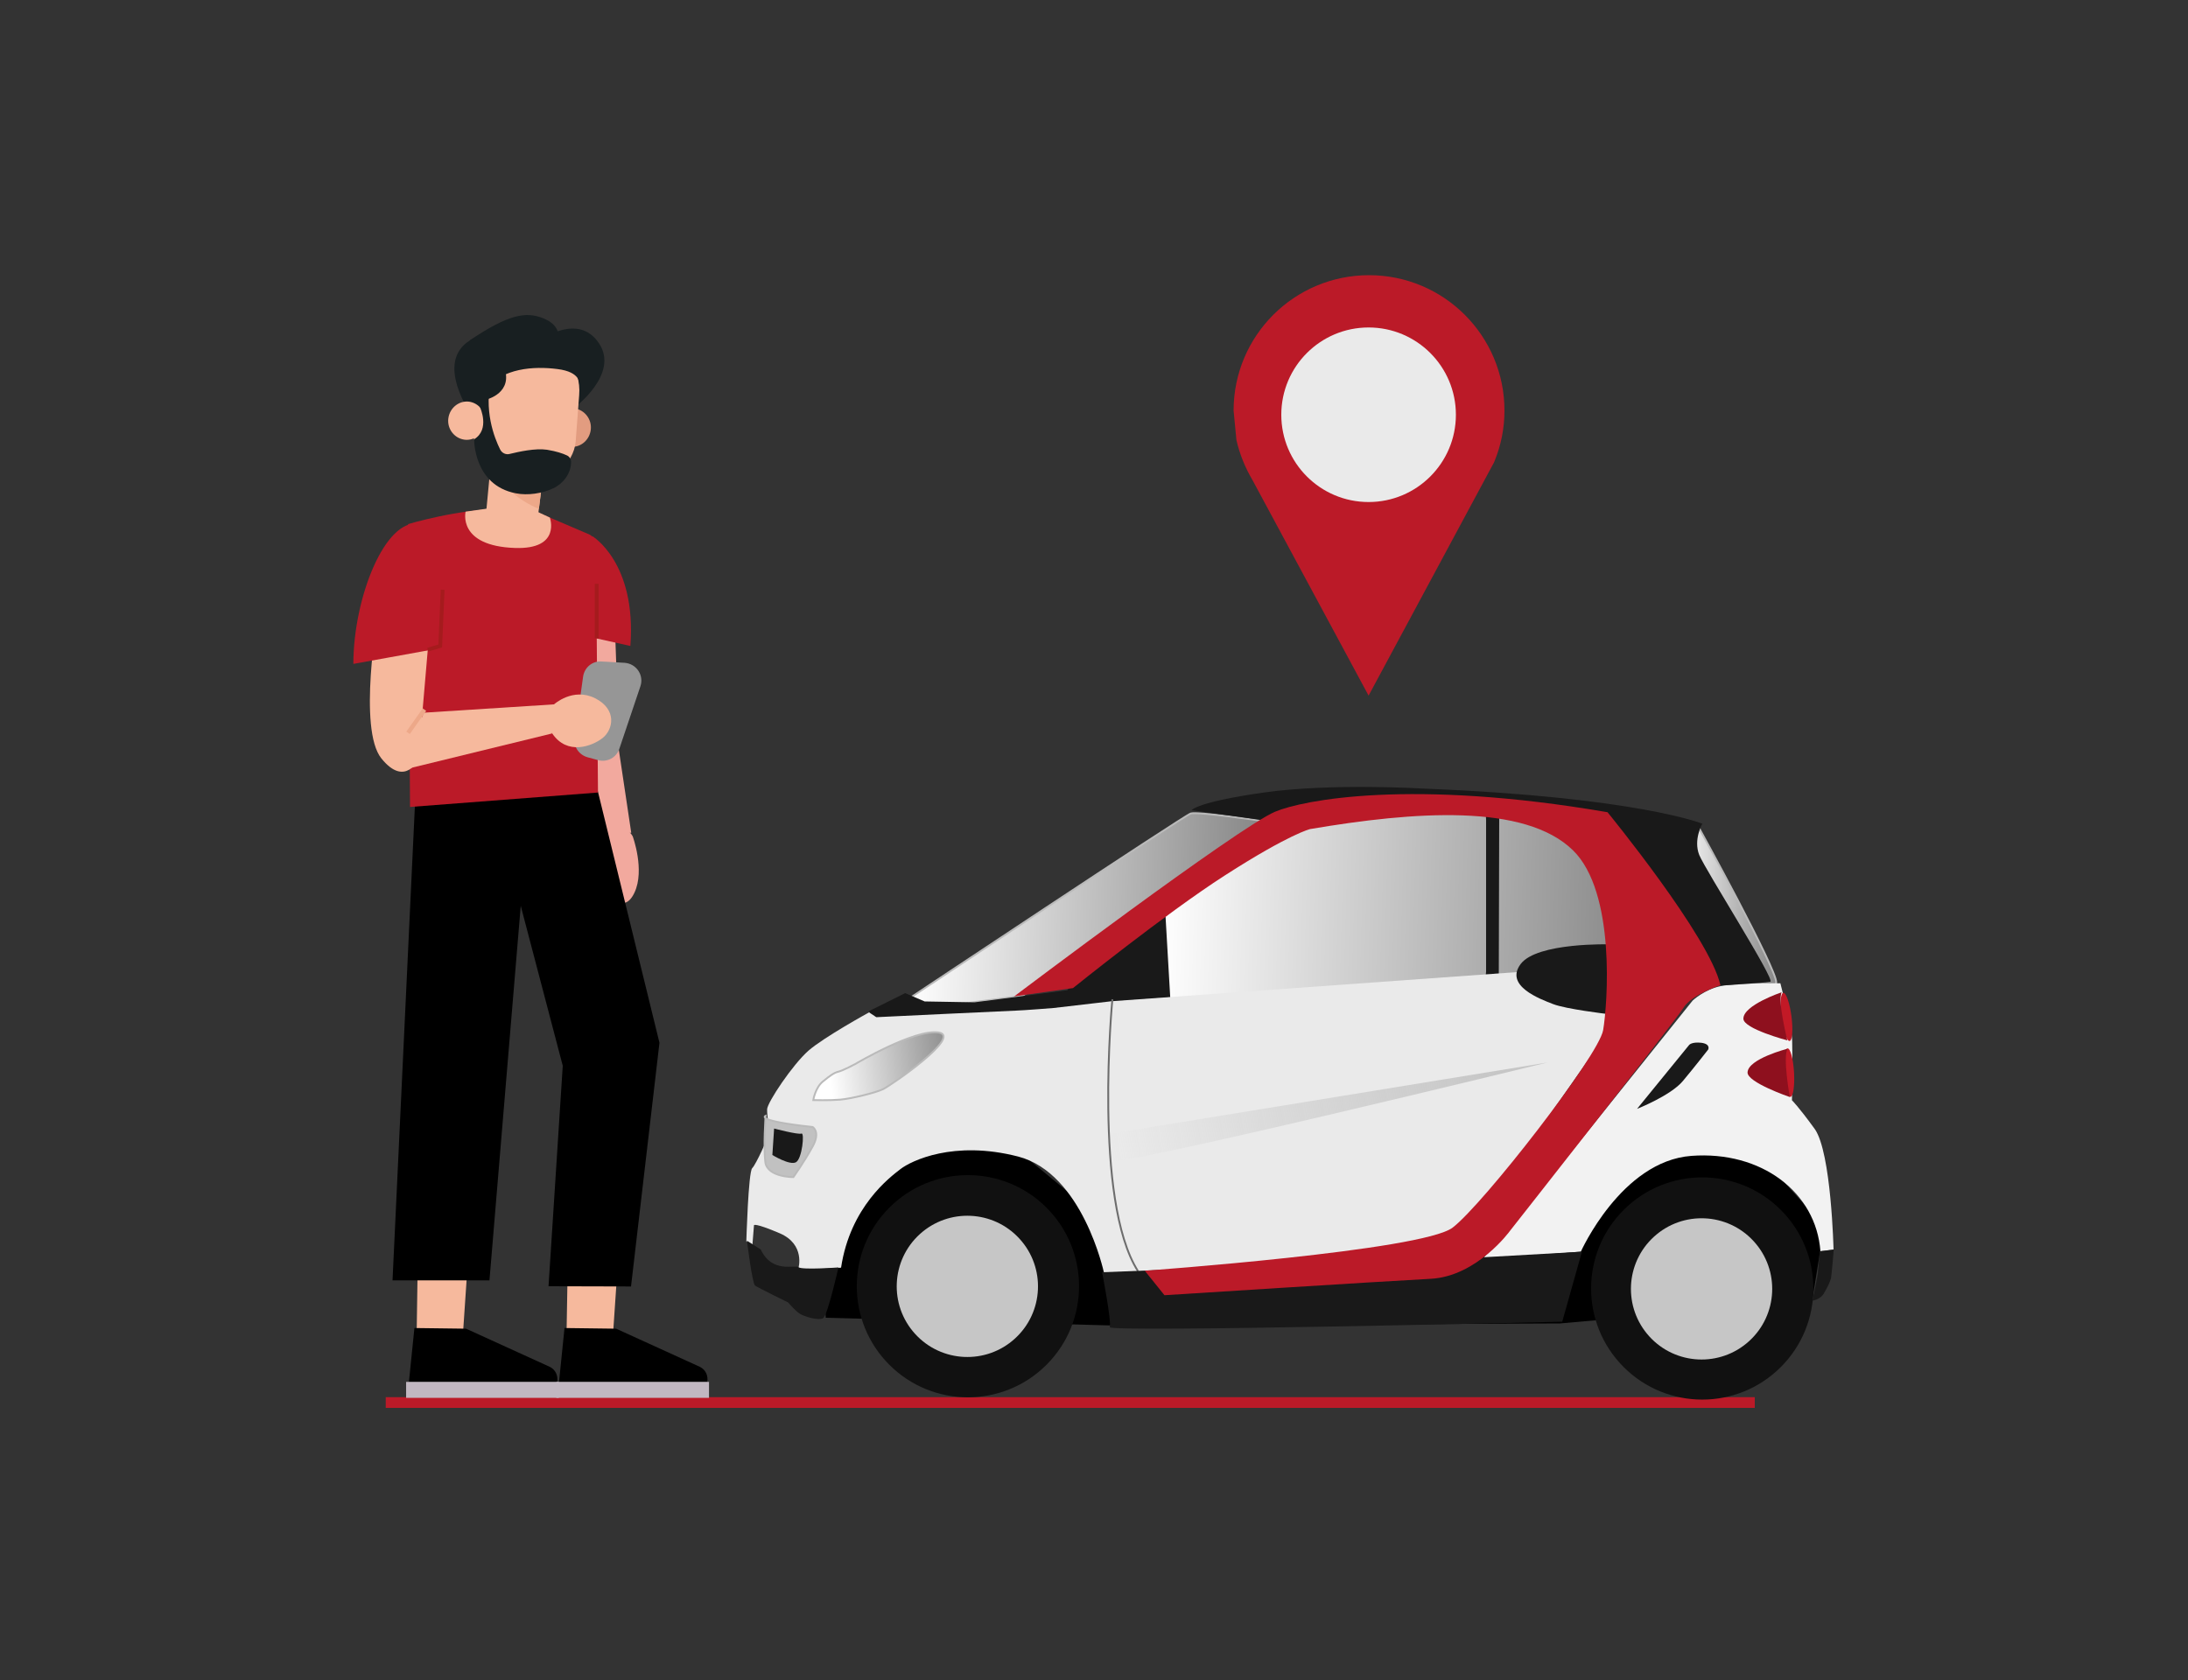 <svg xmlns="http://www.w3.org/2000/svg" xmlns:xlink="http://www.w3.org/1999/xlink" version="1.0" id="Livello_1" viewBox="0 0 1e3 768" style="enable-background:new 0 0 1000 768;"><rect x="0" y="0" width="1e3" height="768" fill="#333333" stroke="none"/><style>.st0{fill:#BB1A28;} .st1{fill:#111111;} .st2{fill:#C6C6C6;} .st3{fill:url(#SVGID_1_);stroke:#BABABA;stroke-width:0.849;stroke-miterlimit:10;} .st4{fill:url(#SVGID_2_);stroke:#BABABA;stroke-width:0.849;stroke-miterlimit:10;} .st5{fill:url(#SVGID_3_);stroke:#BABABA;stroke-width:0.849;stroke-miterlimit:10;} .st6{fill:#191919;} .st7{fill:#F2F2F2;} .st8{fill:#EAEAEA;} .st9{fill:url(#SVGID_4_);} .st10{fill:none;stroke:#6D6D6D;stroke-width:0.849;stroke-miterlimit:10;} .st11{fill:#C1C1C1;stroke:#BABABA;stroke-width:0.849;stroke-miterlimit:10;} .st12{fill:url(#SVGID_5_);stroke:#BABABA;stroke-width:0.849;stroke-miterlimit:10;} .st13{fill:#C21926;} .st14{fill:#8E101E;} .st15{fill:#F2A99E;} .st16{fill:#F6B99D;} .st17{fill:#C1B7C1;} .st18{fill:none;stroke:#185CA3;stroke-width:3.009;stroke-miterlimit:10;} .st19{fill:none;stroke:#A51B1D;stroke-width:1.745;stroke-miterlimit:10;} .st20{fill:#969696;} .st21{fill:none;stroke:#EDA889;stroke-width:1.936;stroke-miterlimit:10;} .st22{fill:#EDA889;} .st23{fill:#181F21;} .st24{fill:#E29C80;}</style><rect x="176.3" y="638.7" class="st0" width="625.7" height="4.9"/><path d="M377.4 602.4l129.5 3.5L713 605l115.2-10.2 5.5-34.1L806 529.9l-37.8-5.3-35.6 18.2-11.3 28-179.2 12.6-37-1.4s-8.5-27.4-8.5-29.1-36.7-31.1-36.7-31.1l-32 1.1-30.2 15-21 50.3L377.4 602.4z"/><g id="XMLID_70_"><ellipse id="XMLID_73_" transform="matrix(0.707 -0.707 0.707 0.707 -286.189 485.115)" class="st1" cx="442.5" cy="588" rx="50.8" ry="50.8"/><ellipse id="XMLID_71_" transform="matrix(0.739 -0.673 0.673 0.739 -280.612 451.326)" class="st2" cx="442.5" cy="588" rx="32.3" ry="32.3"/></g><g id="XMLID_67_"><ellipse id="XMLID_69_" transform="matrix(0.707 -0.707 0.707 0.707 -188.554 722.717)" class="st1" cx="778.1" cy="589" rx="50.8" ry="50.8"/><ellipse id="XMLID_68_" transform="matrix(0.739 -0.673 0.673 0.739 -193.73 677.599)" class="st2" cx="778.1" cy="589" rx="32.3" ry="32.3"/></g><linearGradient id="SVGID_1_" gradientUnits="userSpaceOnUse" x1="527.348" y1="528.813" x2="746.31" y2="528.813" gradientTransform="matrix(1 2.894465e-02 -2.894465e-02 1 18.253 -131.462)"><stop offset="0" style="stop-color:#FFFFFF"/><stop offset="1" style="stop-color:#878787"/></linearGradient><polygon class="st3" points="530,415.8 530.7,460.2 731.4,456.1 748.2,445 719.3,378.3 652.8,368.1 592.2,376.8"/><linearGradient id="SVGID_2_" gradientUnits="userSpaceOnUse" x1="761.303" y1="523.861" x2="809.962" y2="523.861" gradientTransform="matrix(1 2.894465e-02 -2.894465e-02 1 18.253 -131.462)"><stop offset="0" style="stop-color:#FFFFFF"/><stop offset="1" style="stop-color:#878787"/></linearGradient><path class="st4" d="M776.2 377.9s35.8 65 35.6 71.2c-.2 6.2-20.7.8-20.9-.6-.2-1.4-26-61-26-61L776.2 377.9z"/><linearGradient id="SVGID_3_" gradientUnits="userSpaceOnUse" x1="413.341" y1="533.931" x2="572.611" y2="533.931" gradientTransform="matrix(1 2.894465e-02 -2.894465e-02 1 18.253 -131.462)"><stop offset="0" style="stop-color:#FFFFFF"/><stop offset="1" style="stop-color:#878787"/></linearGradient><path class="st5" d="M576.4 375.2l-109 80-40.3 5.3-12.4-3.5s126.4-84.1 129.5-85.1S576.4 375.2 576.4 375.2z"/><path class="st6" d="M544.6 370.4l40.6 5.7 61.4-8.4L775 377.9l3.2-1.3s-29.9-12.2-127.5-16.1c0 0-42.1-2.6-73.1 1.8S544.6 370.4 544.6 370.4z"/><polygon class="st6" points="413.7,454 397.2,462.2 399.6,467.3 470.1,463.9 480.8,463.3 491.4,452.2 445.4,458.2 422.6,457.8"/><polyline class="st6" points="532.7,419 535,458.7 483.4,460.6 489.4,450 519.6,421.4 532.7,419"/><polygon class="st6" points="679.2,374.8 679.2,444.2 678.8,448.1 685,447.4 685.2,372.5 679,370.6"/><path class="st7" d="M813.7 449.5s-19.9-.2-27.3 1.3-12.8 6.6-12.8 6.6-79.9 99.9-83.7 104c-3.8 4.1-12.4 14.2-12.4 14.2l45-3.4s18.5-41.4 50.5-43.8 57 16.6 59 43.6l6-.7s-1-44.5-8.6-55.2C821.7 505.5 819 503 819 503s.3-20.9.1-26.8C819.1 470.3 813.7 449.5 813.7 449.5z"/><path class="st8" d="M508.1 457.7l185.1-13.3 40.8 14.3 2.2 11.1-68.2 97.4-142.7 15.4-20.8-1s-9.7-45.3-39.2-52.9-48.9 2-53.7 5.7-23 17.2-27.2 45.1c0 0-15.3 1.3-19.5.3.0.0 3.3-10.9-8.5-16-11.7-5-11.8-3.7-11.8-3.7l-.7 8.8-2.8-1.4s.9-31.8 2.7-33.5c1.7-1.6 7.3-14.2 7.7-15.6.3-1.4-1-8.1-.9-11.3s11.8-20.6 18.9-26.8 27.7-17.5 27.7-17.5l3.3 2.2s60.4-2.9 63.8-3 17.2-1.2 17.2-1.2L508.1 457.7z"/><linearGradient id="SVGID_4_" gradientUnits="userSpaceOnUse" x1="488.15" y1="645.844" x2="684.983" y2="606.139" gradientTransform="matrix(1 2.894465e-02 -2.894465e-02 1 18.253 -131.462)"><stop offset="0" style="stop-color:#FFFFFF;stop-opacity:0"/><stop offset=".082" style="stop-color:#EBEBEB;stop-opacity:8.213538e-02"/><stop offset=".186" style="stop-color:#DADADA;stop-opacity:0.186"/><stop offset=".315" style="stop-color:#CFCFCF;stop-opacity:0.315"/><stop offset=".496" style="stop-color:#C8C8C8;stop-opacity:0.496"/><stop offset="1" style="stop-color:#C6C6C6"/></linearGradient><path class="st9" d="M506.6 518.4s-.8 8.5-.4 12.4c.5 4 201.1-45.1 201.1-45.1L506.6 518.4z"/><path class="st10" d="M508.4 456.8s-8.9 92 11.7 124.3"/><path class="st11" d="M349.9 510.1s-5.2 2.2 21.5 5.1c0 0 3.8 2.2-.1 9.1-3.8 6.9-8.7 13.8-8.7 13.8s-11.7.1-12.8-6.7C348.9 524.5 349.9 510.1 349.9 510.1z"/><path class="st6" d="M353.8 515.9s11 2.9 12.5 2.3.3 11.5-2.5 13.1S353 528 353 528L353.8 515.9z"/><linearGradient id="SVGID_5_" gradientUnits="userSpaceOnUse" x1="378.618" y1="611.253" x2="436.538" y2="602.432" gradientTransform="matrix(1 2.894465e-02 -2.894465e-02 1 18.253 -131.462)"><stop offset="0" style="stop-color:#FFFFFF"/><stop offset="1" style="stop-color:#878787"/></linearGradient><path class="st12" d="M383.2 489.9c2.1-.5 7.7-3.5 7.7-3.5S418 470.3 429 472s-21.9 24.2-25.4 25.9-14.8 4.4-19.7 4.8c-4.8.4-12.2.2-12.2.2s.9-5.8 4.5-8.6C379.3 491.8 381.1 490.4 383.2 489.9z"/><path class="st6" d="M772 477.7l-23.8 29.2s15.5-6.1 21-12.8c5.5-6.6 11.5-14.3 11.5-14.3s1.3-2.5-3.1-3.1C773.1 476.2 772 477.7 772 477.7z"/><path class="st6" d="M503.7 581.6s4.4 22.6 3.5 25.1 206.8-2.5 206.8-2.5l9-32-44.2 2.5L503.7 581.6z"/><path class="st6" d="M383.2 579.4s-16.6 1.2-18.3-.1c-1.7-1.3-12 3-17.2-8.1l-6.3-4s2.4 19.6 3.7 20.5c1.2.9 15.1 7.7 15.1 7.7s3.3 3.9 5.4 5.2 8.4 3.2 10.6 2C378.3 601.3 383.2 579.4 383.2 579.4z"/><path class="st6" d="M736.9 371.4l41 5.4s-4 7.1-1.3 14c2.8 6.9 35.1 57.6 32.5 58-3 .6-22.8 1.7-22.8 1.7l-52.5-77.9L736.9 371.4z"/><path class="st6" d="M831.7 572l-.9 10.4-1.5 7.8-1 4.4s3.6-.5 5.2-3.2 3.1-5.6 3.4-7.5 1.2-12.7 1.2-12.7L831.7 572z"/><path class="st6" d="M736 431.7s-33.5-1-41 9 8.9 16 14.8 18.3 24.5 4.5 24.5 4.5l4.7-16.8-3-15z"/><ellipse transform="matrix(0.992 -0.13 0.13 0.992 -53.491 110.079)" class="st13" cx="816.1" cy="464.6" rx="2.3" ry="11.1"/><path class="st14" d="M814.3 453.6s-17.6 5.9-17.5 12.1c0 4.6 20.1 9.9 20.1 9.9S812.3 457.5 814.3 453.6z"/><ellipse transform="matrix(0.998 -5.810407e-02 5.810407e-02 0.998 -27.118 48.353)" class="st13" cx="817.9" cy="490.5" rx="2.3" ry="11.1"/><path class="st14" d="M817 479.4s-18 4.6-18.3 10.8c-.3 4.6 19.3 11.3 19.3 11.3S814.7 483.1 817 479.4z"/><path class="st0" d="M523.2 580.9s126.8-9.1 140.7-19.7 66.8-78.5 68.8-90.3 5.9-63-13.8-82.2c-22-21.5-72.5-17.8-120.1-9.7.0.0-9.3 2.1-39 21.2-27.1 17.4-69.4 51.5-69.4 51.5l-26.9 3.8s102.3-77.2 119.2-84.4c12.7-5.4 62.4-15.2 152 .2.0.0 46.7 57 51.6 79.1.0.0-13.2 4.3-16.8 10.2-3.6 5.8-79.4 102.1-79.4 102.1s-15 20.8-36.3 21.9-121.6 7.5-121.6 7.5L523.2 580.9z"/><path id="XMLID_121_" class="st0" d="M565.1 201.2c1.5 6.5 4 12.6 7.3 18.2l53.1 98.6 57.1-106.2s0-.1.1-.1l.4-1c2.9-7.1 4.5-14.9 4.5-23 0-34.2-27.7-61.9-61.9-61.9-34.2.0-61.9 27.7-61.9 61.9L565.1 201.2z"/><circle class="st8" cx="625.5" cy="189.6" r="39.9"/><g><g><g><path class="st15" d="M289.2 382.4s5.6 15.3.8 25.6-11.6 1.7-15.6-3.1c-3.9-4.8-8.4-16 1.5-23.1C285.8 374.7 289.2 382.4 289.2 382.4z"/></g><polygon class="st15" points="269.9,289.9 269.4,312.1 282.3,321.5 281.1,288.3"/><polygon class="st15" points="252.5,313.4 275.3,381 288.5,380.7 279.7,321.8"/><path class="st0" d="M270.7 245.1s20.3 12 17.4 50.2l-18.8-4.2L270.7 245.1z"/></g><g><g><polygon class="st16" points="283.1,566.8 280,612.5 258.9,611.6 259.7,565.3"/><g><g><path d="M281.6 607.4l38.4 17.5c2.5 1.3 3.8 4.1 3.2 6.8h-67.7l2.5-24.6L281.6 607.4z"/><rect x="254.2" y="631.7" transform="matrix(-1 -1.224647e-16 1.224647e-16 -1 578.243 1270.718)" class="st17" width="69.8" height="7.3"/></g></g></g><g><polygon class="st16" points="214.5,566.8 211.4,612.5 190.4,611.6 191.1,565.3"/><g><g><path d="M213 607.4l38.4 17.5c2.5 1.3 3.8 4.1 3.2 6.8h-67.7l2.5-24.6L213 607.4z"/><rect x="185.7" y="631.7" transform="matrix(-1 -1.224647e-16 1.224647e-16 -1 441.109 1270.718)" class="st17" width="69.8" height="7.3"/></g></g></g><g><polygon points="270.9,352.2 190.1,358.3 179.4,585.3 223.7,585.3 238,414.1 257.2,487.2 250.7,588 288.4,588.1 301.4,476.7"/><path class="st18" d="M238 414.1"/><path class="st18" d="M256.1 404.2"/></g></g><g><path class="st0" d="M229.9 232.6c-20.3.0-43.4 7-43.4 7l.9 129.3 85.9-6.6-.9-113.1c0-2-1.1-3.8-2.9-4.8l-23.8-10.2C245.8 234.3 234.1 232.6 229.9 232.6z"/><line class="st19" x1="272.7" y1="291.8" x2="272.7" y2="266.9"/></g></g><path class="st20" d="M266.5 309.3l-3.9 27.9c-.6 4.1 2 7.9 6 9l4.8 1.3c4.1 1.1 8.4-1.2 9.7-5.3l9.6-28.5c1.7-5.1-1.9-10.3-7.2-10.7l-10.4-.6C270.8 302 267.1 305.1 266.5 309.3z"/><g><g><path class="st16" d="M196.7 283.2l-5.5 64s-6.1 12.9-16.9-.5-1.6-65.7-1.6-65.7L196.7 283.2z"/><g><path class="st0" d="M199.6 296.6s7-54.4-8-57.1c-15.5-2.9-30.1 33.7-30.1 64L199.6 296.6z"/><polyline class="st19" points="195.5,297 201.2,295.3 202.3,269.6"/></g></g><g><g><path class="st16" d="M253.2 322s8.6-7.9 18.8-2.8c10.1 5.1 8.3 14.3 3.4 18.2-4.9 3.8-16.2 8-23-2.1C245.5 325.2 253.2 322 253.2 322z"/></g><g><polygon class="st16" points="183.1,352.2 252.3,335.3 253.2,322 193.7,325.8"/><line class="st21" x1="194" y1="324.4" x2="186.5" y2="335"/></g></g></g><g><path class="st16" d="M248.7 213.3l-2.6 20.8c-.9 7.3-5.7 10.7-12.7 9.8-6-.8-12.1-4.5-11.1-10.9l3.1-32.7 23.3 13z"/><path class="st22" d="M246.3 232.6s-23.5-8.5-21.5-29.6c.6-6.3 24 9.4 24 9.4l-2.5 20.2z"/><path class="st16" d="M251.3 236.6l-10.1-4.7-17.9.5-10.5 1.5s-3.9 15.7 22.6 16.6C256.6 251.2 251.3 236.6 251.3 236.6z"/><g><path class="st23" d="M262.7 186.2s20.4-15.2 11.1-29.2c-9.3-14.1-26.2-1.9-26.2-1.9l15.1 31.1z"/><path class="st23" d="M246.3 151.4s-57.5-8.1-32.2 36.4l6.5-18 25.7-18.4z"/><path class="st23" d="M263.8 163.5s9.6 8-2.4 25.7l-3.2-22.5L263.8 163.5z"/><path class="st24" d="M253 194.4c-.6 4.8 2.8 9.2 7.5 9.8 4.7.6 8.9-2.9 9.5-7.7.6-4.8-2.8-9.2-7.5-9.8S253.5 189.6 253 194.4z"/><path class="st16" d="M239.8 220.7c12 .6 22.4-8.7 23.3-18.8l1.6-21.2c1.1-12.7-7.8-23.9-20.1-25.4-12.5-1.5-26.1 7.5-27.6 20.5l-1.1 16.5C215 207.1 225.5 219 239.8 220.7z"/><path class="st23" d="M264.8 175.6s.8-5.6-10.1-6.9c-10.9-1.4-25-.4-32.8 9.3l-.2 15.3-9.8-9.6 5.1-22.8 29.2-9.5 17.5 12.1L264.8 175.6z"/><g><path class="st16" d="M204.9 191.3c-.6 4.8 2.8 9.1 7.4 9.7s8.9-2.9 9.4-7.7c.6-4.8-2.8-9.1-7.4-9.7C209.7 183.1 205.5 186.5 204.9 191.3z"/></g><path class="st23" d="M254.9 155.8s2.6-6.6-6.6-10.3c-7.9-3.2-16-1.8-33.6 10.1L254.9 155.8z"/><path class="st23" d="M261 211.2c0-1.4-.8-2.6-2.1-3.1-1.7-.8-4.6-1.8-8.9-2.5-5.3-.8-12.9.9-17 1.9-1.8.5-3.6-.4-4.4-2-2.7-5.4-7.7-18.2-3.9-33l-6.1 4.4.8 9.3s4.7 10.1-2.7 14.6c0 0-.4 20.9 19 24.7 5.5 1.1 12.1.1 17.2-2.3C257.2 221.2 261 216.6 261 211.2z"/><path class="st23" d="M222.4 182.6s12.7-3 7.8-15.4c-4.9-12.4-10.9 3.4-10.9 3.4L222.4 182.6z"/></g></g></svg>